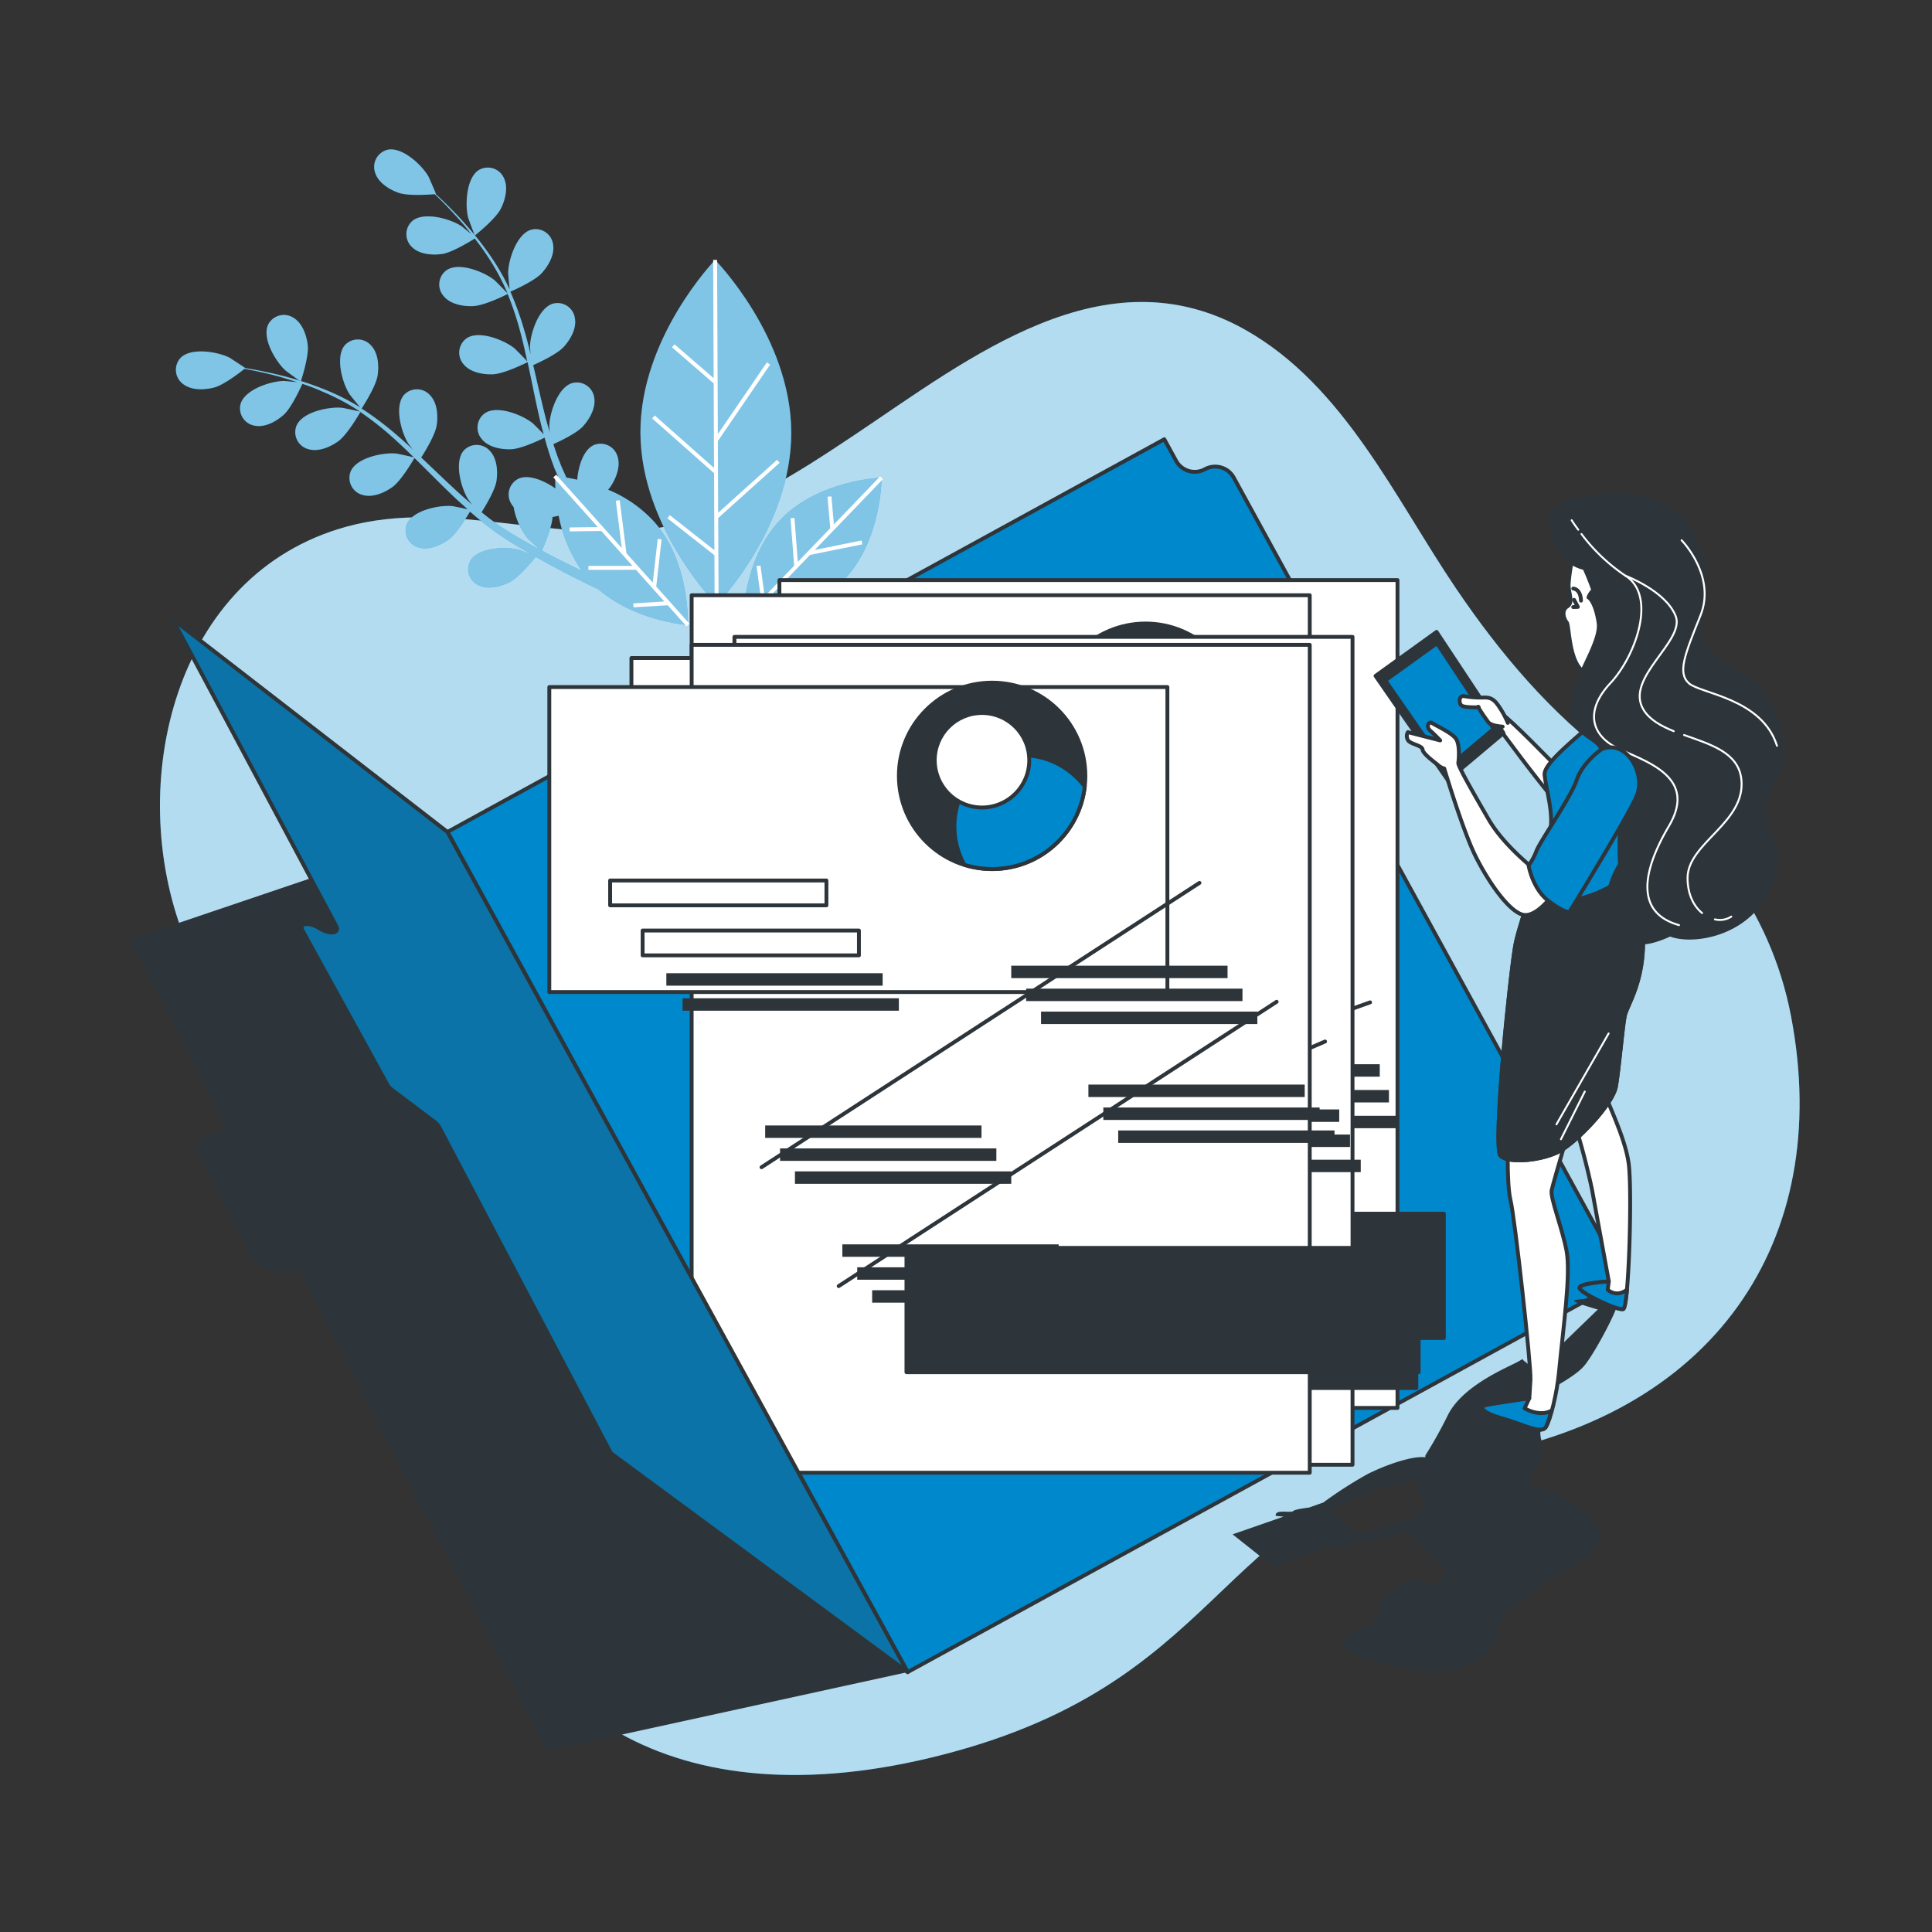  <svg xmlns:xlink="http://www.w3.org/1999/xlink" version="1.1" viewBox="0 0 500 500" xmlns="http://www.w3.org/2000/svg" id="freepik_stories-resume-folder" class="animated">
      <rect x="0" y="0" width="500" height="500" fill="#333333" stroke="none"/>
      <g class="animable" style="transform-origin: 253.564px 268.76px 0px;" id="freepik--background-simple--inject-76">
        <path class="animable" id="eledmkox8ilyq" style="fill: rgb(0, 136, 204); transform-origin: 253.564px 268.76px 0px;" d="M376.91,152.43c-15.85-23.38-29-52.62-54.63-67.07-36.45-20.55-71.49,7.39-101,27.11-15.5,10.35-32,21.13-50.78,24.13-26.86,4.3-54.14-7.59-80.77-.31-45,12.3-57.31,67-42.18,105.87,21,54,68,112,77,156s51,75,123,55,68-66,132-76,95-56,84-114c-5.41-28.55-22.95-49.5-45.76-66.32C401.47,184.84,388.25,169.15,376.91,152.43Z">
        </path>
        <g id="el2zkong8afei">
          <g class="animable" style="opacity: 0.7; transform-origin: 253.564px 268.76px 0px;">
            <path class="animable" id="ellvivz85nb3h" style="fill: rgb(255, 255, 255); transform-origin: 253.564px 268.76px 0px;" d="M376.91,152.43c-15.85-23.38-29-52.62-54.63-67.07-36.45-20.55-71.49,7.39-101,27.11-15.5,10.35-32,21.13-50.78,24.13-26.86,4.3-54.14-7.59-80.77-.31-45,12.3-57.31,67-42.18,105.87,21,54,68,112,77,156s51,75,123,55,68-66,132-76,95-56,84-114c-5.41-28.55-22.95-49.5-45.76-66.32C401.47,184.84,388.25,169.15,376.91,152.43Z"></path>
          </g>
        </g>
      </g>
      <g class="animable" style="transform-origin: 137.019px 100.389px 0px;" id="freepik--Plants--inject-76">
        <path class="animable" id="elhtxpb9d5kyi" style="fill: rgb(0, 136, 204); transform-origin: 125.871px 52.147px 0px;" d="M122.92,60.92s5.31-4.19,6.67-6.88c1.16-2.29,2-5.53.8-8A4.55,4.55,0,0,0,123.94,44c-3.27,2-3.62,9-2.79,12.3C121.22,56.59,122.87,61,122.92,60.92Z"></path>
        <path class="animable" id="elqo7neoe1l6q" style="fill: rgb(0, 136, 204); transform-origin: 74.328px 90.115px 0px;" d="M73.85,95.85c.21.2,4,2.94,4,2.87S80,92.3,79.64,89.31c-.3-2.55-1.39-5.72-3.73-7.09a4.56,4.56,0,0,0-6.53,1.83C67.78,87.55,71.31,93.52,73.85,95.85Z"></path>
        <path class="animable" id="eld9y3v9b815e" style="fill: rgb(0, 136, 204); transform-origin: 185.26px 111.9px 0px;" d="M185.07,67.27S165.64,87.33,165.74,112s19.72,44.53,19.72,44.53,19.43-20.06,19.32-44.7S185.07,67.27,185.07,67.27Z">
        </path>
        <path class="animable" id="elow78gv52b5h" style="fill: rgb(0, 136, 204); transform-origin: 111.775px 100.209px 0px;" d="M157.36,126.73a7.46,7.46,0,0,0,.71-.89c1.41-2.14,2.62-5.26,1.71-7.82a4.56,4.56,0,0,0-6.17-2.8c-2.64,1.25-3.94,5.48-4.22,8.94-1-.24-2-.43-2.81-.56-.35-.79-.7-1.58-1.06-2.37s-.65-1.65-1-2.48c-.47-1.23-.89-2.52-1.31-3.81,1.54-.69,6-2.78,7.68-4.63s3.39-4.8,2.88-7.47a4.55,4.55,0,0,0-5.68-3.7c-3.69,1.09-5.86,7.69-5.93,11.12,0,.11,0,.84.13,1.71-.37-1.28-.75-2.54-1.08-3.84-.95-3.69-1.8-7.48-2.67-11.27-.18-.79-.37-1.58-.56-2.37,1.3-.57,6.17-2.8,7.92-4.73s3.38-4.8,2.87-7.47a4.54,4.54,0,0,0-5.68-3.7c-3.68,1.09-5.85,7.69-5.93,11.12,0,.13.07,1,.16,2-.5-2.06-1-4.1-1.61-6.11a80.16,80.16,0,0,0-3.63-10.12c.46-.2,6.22-2.69,8.16-4.84,1.72-1.91,3.39-4.81,2.88-7.48a4.56,4.56,0,0,0-5.68-3.7c-3.69,1.1-5.86,7.69-5.93,11.13,0,.24.28,3.38.42,4.5l0-.12a59.75,59.75,0,0,0-5.29-9.14,80.48,80.48,0,0,0-5.84-7.41c-1.91-2.21-3.8-4.11-5.49-5.78-.91-.9-1.77-1.7-2.58-2.44h.08c.07,0-1.8-4.29-1.94-4.55-1.73-3-6.81-7.71-10.57-6.89a4.56,4.56,0,0,0-3.19,6c.84,2.58,3.7,4.33,6.13,5.16s7.92.45,9.26.33c.83.78,1.7,1.63,2.64,2.59,1.64,1.71,3.48,3.64,5.34,5.88.5.6,1,1.26,1.51,1.89-1.07-.89-2.56-2.08-2.72-2.18-2.9-1.85-9.59-3.71-12.55-1.25a4.56,4.56,0,0,0-.07,6.78c1.93,1.9,5.27,2.13,7.81,1.76s7.39-3.35,8.41-4c1.1,1.42,2.2,2.9,3.25,4.51a58.45,58.45,0,0,1,5,9.13c.08.19.14.39.21.57-.45-.53-3.15-3.26-3.37-3.43-2.68-2.15-9.12-4.73-12.33-2.61a4.55,4.55,0,0,0-.82,6.73c1.71,2.1,5,2.7,7.57,2.6,3-.1,8.78-3,9-3.15a79.31,79.31,0,0,1,3.29,9.87c.66,2.48,1.23,5,1.78,7.58-.6-.68-3.12-3.21-3.32-3.38-2.68-2.15-9.12-4.73-12.34-2.61a4.56,4.56,0,0,0-.82,6.73c1.72,2.1,5,2.7,7.58,2.6,2.88-.1,8.48-2.89,9-3.13.25,1.16.5,2.32.74,3.49.79,3.8,1.56,7.62,2.43,11.36.31,1.3.65,2.57,1,3.84-.94-1-2.69-2.75-2.85-2.88-2.68-2.16-9.13-4.74-12.34-2.62a4.55,4.55,0,0,0-.82,6.73c1.71,2.11,5,2.7,7.57,2.61s7.33-2.34,8.66-3c.59,2.11,1.21,4.19,1.93,6.21.33.86.6,1.76,1,2.57l.55,1.29-.75-.07s0,1.21.07,3.16c-2.83-2-6.91-3.75-9.56-2.53a4.56,4.56,0,0,0-1.83,6.53,5.24,5.24,0,0,0,.59.81,17.7,17.7,0,0,0,3.66,8.15c.14.16,2.06,1.94,3.07,2.82-1-.52-1.94-1-2.94-1.61-1.44-.8-2.94-1.69-4.4-2.55L130,136.55c-.77-.47-1.45-1-2.19-1.52-1.07-.77-2.13-1.61-3.19-2.46.9-1.42,3.48-5.63,3.86-8.09s.17-5.88-1.73-7.82a4.56,4.56,0,0,0-6.78,0c-2.47,3-.64,9.65,1.19,12.56.06.09.51.67,1,1.34-1-.85-2-1.7-3-2.6-2.82-2.56-5.62-5.25-8.44-7.93L109,118.4c.77-1.19,3.6-5.73,4-8.3s.17-5.88-1.72-7.83a4.56,4.56,0,0,0-6.78,0c-2.47,3-.64,9.64,1.19,12.55.06.11.6.79,1.21,1.55-1.55-1.43-3.11-2.85-4.71-4.2a80.33,80.33,0,0,0-8.61-6.44c.27-.42,3.7-5.68,4.14-8.54.38-2.54.17-5.88-1.73-7.82a4.55,4.55,0,0,0-6.77,0c-2.48,3-.65,9.65,1.18,12.56.13.2,2.11,2.67,2.84,3.52l-.11-.07a59,59,0,0,0-9.45-4.71,82,82,0,0,0-9-3c-2.82-.79-5.44-1.33-7.76-1.8-1.27-.24-2.42-.43-3.51-.61l.07,0c.05,0-3.87-2.59-4.14-2.72-3.07-1.53-9.92-2.67-12.61.08a4.56,4.56,0,0,0,.64,6.75c2.13,1.69,5.47,1.57,8,.93s6.85-4,7.9-4.84c1.12.2,2.32.43,3.64.71,2.31.51,4.91,1.11,7.69,2,.75.23,1.54.5,2.31.74-1.39-.14-3.29-.32-3.48-.32-3.43.07-10,2.2-11.15,5.89a4.54,4.54,0,0,0,3.67,5.69c2.67.52,5.58-1.13,7.49-2.84s4.31-6.87,4.81-8c1.7.57,3.43,1.2,5.19,2a58.93,58.93,0,0,1,9.23,4.85c.17.11.33.25.5.36-.67-.19-4.43-1-4.7-1-3.42-.32-10.22,1.08-11.73,4.62a4.54,4.54,0,0,0,3,6.06c2.6.81,5.67-.51,7.76-2,2.41-1.72,5.64-7.39,5.76-7.6a79.78,79.78,0,0,1,8.19,6.42c1.92,1.71,3.8,3.51,5.67,5.34-.88-.23-4.37-1-4.63-1-3.42-.32-10.22,1.08-11.73,4.62a4.56,4.56,0,0,0,3,6.07c2.6.81,5.67-.51,7.76-2,2.35-1.68,5.47-7.09,5.74-7.55l2.54,2.5c2.75,2.74,5.5,5.5,8.3,8.14,1,.91,2,1.78,2.94,2.65-1.33-.3-3.76-.81-4-.83-3.43-.31-10.22,1.09-11.74,4.63a4.55,4.55,0,0,0,3,6.06c2.59.81,5.67-.51,7.76-2s4.82-6,5.57-7.27c1.65,1.43,3.32,2.82,5,4.11.75.54,1.48,1.14,2.23,1.62l2.21,1.48c1.54,1,3,1.85,4.44,2.7.73.44,1.43.83,2.15,1.25-1.3-.51-3.37-1.28-3.57-1.33-3.33-.83-10.27-.48-12.3,2.79a4.55,4.55,0,0,0,2.08,6.45c2.44,1.2,5.68.36,8-.8,2.52-1.28,6.32-6,6.78-6.56,1.77,1,3.5,2,5.13,2.84,4.36,2.34,8.17,4.2,11.12,5.58,9.6,8.3,23.11,9.22,23.11,9.22s.71-16.18-8.81-26.83A33.35,33.35,0,0,0,157.36,126.73ZM140.23,142.5c.3-.66,2.6-5.8,2.76-8.7.53-.1,1.07-.21,1.59-.33a37.38,37.38,0,0,0,6,14.25c-1.75-.83-3.64-1.75-5.64-2.77C143.4,144.19,141.83,143.37,140.23,142.5Z"></path>
        <path class="animable" id="elr468g7a5axq" style="fill: rgb(0, 136, 204); transform-origin: 210.209px 142.27px 0px;" d="M228.15,123.63s-16.19.5-26.1,10.79-9.78,26.49-9.78,26.49,16.19-.5,26.09-10.79S228.15,123.63,228.15,123.63Z">
        </path>
        <g id="el84rv2hg906u">
          <g class="animable" style="opacity: 0.5; transform-origin: 136.838px 100.209px 0px;">
            <path class="animable" id="el851ieqpnkhi" style="fill: rgb(255, 255, 255); transform-origin: 125.871px 52.147px 0px;" d="M122.92,60.92s5.31-4.19,6.67-6.88c1.16-2.29,2-5.53.8-8A4.55,4.55,0,0,0,123.94,44c-3.27,2-3.62,9-2.79,12.3C121.22,56.59,122.87,61,122.92,60.92Z"></path>
            <path class="animable" id="elxpv30lwqqoe" style="fill: rgb(255, 255, 255); transform-origin: 74.328px 90.115px 0px;" d="M73.85,95.85c.21.2,4,2.94,4,2.87S80,92.3,79.64,89.31c-.3-2.55-1.39-5.72-3.73-7.09a4.56,4.56,0,0,0-6.53,1.83C67.78,87.55,71.31,93.52,73.85,95.85Z"></path>
            <path class="animable" id="el0td8csx25d6j" style="fill: rgb(255, 255, 255); transform-origin: 185.26px 111.9px 0px;" d="M185.07,67.27S165.64,87.33,165.74,112s19.72,44.53,19.72,44.53,19.43-20.06,19.32-44.7S185.07,67.27,185.07,67.27Z"></path>
            <path class="animable" id="eln77csk8ef5" style="fill: rgb(255, 255, 255); transform-origin: 111.775px 100.209px 0px;" d="M157.36,126.73a7.46,7.46,0,0,0,.71-.89c1.41-2.14,2.62-5.26,1.71-7.82a4.56,4.56,0,0,0-6.17-2.8c-2.64,1.25-3.94,5.48-4.22,8.94-1-.24-2-.43-2.81-.56-.35-.79-.7-1.58-1.06-2.37s-.65-1.65-1-2.48c-.47-1.23-.89-2.52-1.31-3.81,1.54-.69,6-2.78,7.68-4.63s3.39-4.8,2.88-7.47a4.55,4.55,0,0,0-5.68-3.7c-3.69,1.09-5.86,7.69-5.93,11.12,0,.11,0,.84.13,1.71-.37-1.28-.75-2.54-1.08-3.84-.95-3.69-1.8-7.48-2.67-11.27-.18-.79-.37-1.58-.56-2.37,1.3-.57,6.17-2.8,7.92-4.73s3.38-4.8,2.87-7.47a4.54,4.54,0,0,0-5.68-3.7c-3.68,1.09-5.85,7.69-5.93,11.12,0,.13.07,1,.16,2-.5-2.06-1-4.1-1.61-6.11a80.16,80.16,0,0,0-3.63-10.12c.46-.2,6.22-2.69,8.16-4.84,1.72-1.91,3.39-4.81,2.88-7.48a4.56,4.56,0,0,0-5.68-3.7c-3.69,1.1-5.86,7.69-5.93,11.13,0,.24.28,3.38.42,4.5l0-.12a59.75,59.75,0,0,0-5.29-9.14,80.48,80.48,0,0,0-5.84-7.41c-1.91-2.21-3.8-4.11-5.49-5.78-.91-.9-1.77-1.7-2.58-2.44h.08c.07,0-1.8-4.29-1.94-4.55-1.73-3-6.81-7.71-10.57-6.89a4.56,4.56,0,0,0-3.19,6c.84,2.58,3.7,4.33,6.13,5.16s7.92.45,9.26.33c.83.78,1.7,1.63,2.64,2.59,1.64,1.71,3.48,3.64,5.34,5.88.5.6,1,1.26,1.51,1.89-1.07-.89-2.56-2.08-2.72-2.18-2.9-1.85-9.59-3.71-12.55-1.25a4.56,4.56,0,0,0-.07,6.78c1.93,1.9,5.27,2.13,7.81,1.76s7.39-3.35,8.41-4c1.1,1.42,2.2,2.9,3.25,4.51a58.45,58.45,0,0,1,5,9.13c.08.19.14.39.21.57-.45-.53-3.15-3.26-3.37-3.43-2.68-2.15-9.12-4.73-12.33-2.61a4.55,4.55,0,0,0-.82,6.73c1.71,2.1,5,2.7,7.57,2.6,3-.1,8.78-3,9-3.15a79.31,79.31,0,0,1,3.29,9.87c.66,2.48,1.23,5,1.78,7.58-.6-.68-3.12-3.21-3.32-3.38-2.68-2.15-9.12-4.73-12.34-2.61a4.56,4.56,0,0,0-.82,6.73c1.72,2.1,5,2.7,7.58,2.6,2.88-.1,8.48-2.89,9-3.13.25,1.16.5,2.32.74,3.49.79,3.8,1.56,7.62,2.43,11.36.31,1.3.65,2.57,1,3.84-.94-1-2.69-2.75-2.85-2.88-2.68-2.16-9.13-4.74-12.34-2.62a4.55,4.55,0,0,0-.82,6.73c1.71,2.11,5,2.7,7.57,2.61s7.33-2.34,8.66-3c.59,2.11,1.21,4.19,1.93,6.21.33.86.6,1.76,1,2.57l.55,1.29-.75-.07s0,1.21.07,3.16c-2.83-2-6.91-3.75-9.56-2.53a4.56,4.56,0,0,0-1.83,6.53,5.24,5.24,0,0,0,.59.81,17.7,17.7,0,0,0,3.66,8.15c.14.16,2.06,1.94,3.07,2.82-1-.52-1.94-1-2.94-1.61-1.44-.8-2.94-1.69-4.4-2.55L130,136.55c-.77-.47-1.45-1-2.19-1.52-1.07-.77-2.13-1.61-3.19-2.46.9-1.42,3.48-5.63,3.86-8.09s.17-5.88-1.73-7.82a4.56,4.56,0,0,0-6.78,0c-2.47,3-.64,9.65,1.19,12.56.06.09.51.67,1,1.34-1-.85-2-1.7-3-2.6-2.82-2.56-5.62-5.25-8.44-7.93L109,118.4c.77-1.19,3.6-5.73,4-8.3s.17-5.88-1.72-7.83a4.56,4.56,0,0,0-6.78,0c-2.47,3-.64,9.64,1.19,12.55.06.11.6.79,1.21,1.55-1.55-1.43-3.11-2.85-4.71-4.2a80.33,80.33,0,0,0-8.61-6.44c.27-.42,3.7-5.68,4.14-8.54.38-2.54.17-5.88-1.73-7.82a4.55,4.55,0,0,0-6.77,0c-2.48,3-.65,9.65,1.18,12.56.13.2,2.11,2.67,2.84,3.52l-.11-.07a59,59,0,0,0-9.45-4.71,82,82,0,0,0-9-3c-2.82-.79-5.44-1.33-7.76-1.8-1.27-.24-2.42-.43-3.51-.61l.07,0c.05,0-3.87-2.59-4.14-2.72-3.07-1.53-9.92-2.67-12.61.08a4.56,4.56,0,0,0,.64,6.75c2.13,1.69,5.47,1.57,8,.93s6.85-4,7.9-4.84c1.12.2,2.32.43,3.64.71,2.31.51,4.91,1.11,7.69,2,.75.23,1.54.5,2.31.74-1.39-.14-3.29-.32-3.48-.32-3.43.07-10,2.2-11.15,5.89a4.54,4.54,0,0,0,3.67,5.69c2.67.52,5.58-1.13,7.49-2.84s4.31-6.87,4.81-8c1.7.57,3.43,1.2,5.19,2a58.93,58.93,0,0,1,9.23,4.85c.17.11.33.25.5.36-.67-.19-4.43-1-4.7-1-3.42-.32-10.22,1.08-11.73,4.62a4.54,4.54,0,0,0,3,6.06c2.6.81,5.67-.51,7.76-2,2.41-1.72,5.64-7.39,5.76-7.6a79.78,79.78,0,0,1,8.19,6.42c1.92,1.71,3.8,3.51,5.67,5.34-.88-.23-4.37-1-4.63-1-3.42-.32-10.22,1.08-11.73,4.62a4.56,4.56,0,0,0,3,6.07c2.6.81,5.67-.51,7.76-2,2.35-1.68,5.47-7.09,5.74-7.55l2.54,2.5c2.75,2.74,5.5,5.5,8.3,8.14,1,.91,2,1.78,2.94,2.65-1.33-.3-3.76-.81-4-.83-3.43-.31-10.22,1.09-11.74,4.63a4.55,4.55,0,0,0,3,6.06c2.59.81,5.67-.51,7.76-2s4.82-6,5.57-7.27c1.65,1.43,3.32,2.82,5,4.11.75.54,1.48,1.14,2.23,1.62l2.21,1.48c1.54,1,3,1.85,4.44,2.7.73.44,1.43.83,2.15,1.25-1.3-.51-3.37-1.28-3.57-1.33-3.33-.83-10.27-.48-12.3,2.79a4.55,4.55,0,0,0,2.08,6.45c2.44,1.2,5.68.36,8-.8,2.52-1.28,6.32-6,6.78-6.56,1.77,1,3.5,2,5.13,2.84,4.36,2.34,8.17,4.2,11.12,5.58,9.6,8.3,23.11,9.22,23.11,9.22s.71-16.18-8.81-26.83A33.35,33.35,0,0,0,157.36,126.73ZM140.23,142.5c.3-.66,2.6-5.8,2.76-8.7.53-.1,1.07-.21,1.59-.33a37.38,37.38,0,0,0,6,14.25c-1.75-.83-3.64-1.75-5.64-2.77C143.4,144.19,141.83,143.37,140.23,142.5Z"></path>
            <path class="animable" id="elxthf0gu30h8" style="fill: rgb(255, 255, 255); transform-origin: 210.209px 142.27px 0px;" d="M228.15,123.63s-16.19.5-26.1,10.79-9.78,26.49-9.78,26.49,16.19-.5,26.09-10.79S228.15,123.63,228.15,123.63Z"></path>
          </g>
        </g>
        <polygon class="animable" id="eljgeponxdpa" style="fill: rgb(255, 255, 255); transform-origin: 185.275px 111.885px 0px;" points="185.87 134.06 201.77 119.77 201.09 119.01 185.86 132.7 185.78 113.96 185.87 114.02 199.31 94.36 198.47 93.78 185.78 112.34 185.58 67.27 184.56 67.27 184.69 97.87 174.57 89.11 173.91 89.88 184.7 99.22 184.79 121.1 169.45 107.52 168.78 108.29 184.8 122.46 184.88 142.38 173.35 133.33 172.73 134.14 184.89 143.68 184.95 156.5 185.97 156.5 185.87 134.06 185.87 134.06"></polygon>
        <polygon class="animable" id="elphqalnj1f7" style="fill: rgb(255, 255, 255); transform-origin: 160.82px 142.485px 0px;" points="171.22 139.58 170.21 139.46 168.93 150.78 162.1 143.15 162.12 143.15 160.38 129.45 159.37 129.58 160.92 141.83 143.95 122.86 143.19 123.54 154.71 136.41 147.42 136.5 147.43 137.52 155.61 137.42 163.68 146.45 152.28 146.46 152.28 147.48 164.59 147.47 171.93 155.67 163.89 156.16 163.96 157.17 172.8 156.64 177.69 162.11 178.45 161.43 169.84 151.8 171.22 139.58"></polygon>
        <polygon class="animable" id="elaq2107xjtx6" style="fill: rgb(255, 255, 255); transform-origin: 210.205px 142.27px 0px;" points="209.64 143.61 223.18 140.87 222.97 139.87 210.87 142.32 228.51 123.99 227.78 123.28 215.81 135.72 215.17 128.46 214.16 128.55 214.87 136.7 206.47 145.42 205.61 134.05 204.59 134.13 205.52 146.41 197.89 154.34 196.81 146.36 195.79 146.49 196.99 155.28 191.9 160.56 192.63 161.26 201.59 151.96 213.88 152.43 213.92 151.41 202.54 150.98 209.64 143.6 209.64 143.61"></polygon>
      </g>
      <g class="animable" style="transform-origin: 226.971px 283.42px 0px;" id="freepik--Document--inject-76">
        <path class="animable" id="el68iv14998hl" style="fill: rgb(46, 53, 58); transform-origin: 134.205px 334.234px 0px;" d="M234.9,432.74,115.8,215.31,33.51,243.16l26.69,51.9-1.69-2.9-5,1.66a3.64,3.64,0,0,0-2.08,5.12l13.16,25.59a8.66,8.66,0,0,0,9.14,4.59l3.65-.61,64.1,124.65Z">
        </path>
        <path class="animable" id="eld7wwfk4thii" style="fill: rgb(0, 136, 204); stroke: rgb(46, 53, 58); stroke-linecap: round; stroke-linejoin: round; transform-origin: 268.115px 273.209px 0px;" d="M311.84,121.43h0a5.51,5.51,0,0,1-7.47-2.18l-3.05-5.57L115.8,215.31,234.9,432.74,420.43,331.12,355.59,212.75a5.5,5.5,0,0,1,2.18-7.46h0a5.5,5.5,0,0,0,2.18-7.47L319.3,123.61A5.5,5.5,0,0,0,311.84,121.43Z"></path>
        <g id="el8v5y968ychb">
          <rect class="animable" style="fill: rgb(255, 255, 255); stroke: rgb(46, 53, 58); stroke-linecap: round; stroke-linejoin: round; transform-origin: 281.69px 257.245px 0px; transform: rotate(-19.62deg);" height="214.25" width="159.96" y="150.12" x="201.71"></rect>
        </g>
        <g id="el0hwbcwo1vxwt">
          <rect class="animable" style="fill: rgb(255, 255, 255); stroke: rgb(46, 53, 58); stroke-linecap: round; stroke-linejoin: round; transform-origin: 258.98px 193.515px 0px; transform: rotate(-19.62deg);" height="78.93" width="159.96" y="154.05" x="179"></rect>
        </g>
        <g id="el4jf8x3kolre">
          <circle class="animable" style="fill: rgb(46, 53, 58); stroke: rgb(46, 53, 58); stroke-linecap: round; stroke-linejoin: round; transform-origin: 296.48px 185.5px 0px; transform: rotate(-32.41deg);" r="24.13" cy="185.5" cx="296.48"></circle>
        </g>
        <path class="animable" id="el4c7nwpva862" style="fill: rgb(255, 255, 255); stroke: rgb(46, 53, 58); stroke-linecap: round; stroke-linejoin: round; transform-origin: 301.273px 195.689px 0px;" d="M304.58,208.23a24.08,24.08,0,0,0,14.57-14.47c-4.19-9.38-14.43-14.27-23.65-11s-14.05,13.56-11.36,23.47A24.09,24.09,0,0,0,304.58,208.23Z"></path>
        <g id="elsr0042bsjug">
          <circle class="animable" style="fill: rgb(255, 255, 255); stroke: rgb(46, 53, 58); stroke-linecap: round; stroke-linejoin: round; transform-origin: 294.86px 180.96px 0px; transform: rotate(-41.46deg);" r="12.23" cy="180.96" cx="294.86"></circle>
        </g>
        <g id="elri5ry8wgev">
          <rect class="animable" style="fill: rgb(255, 255, 255); stroke: rgb(46, 53, 58); stroke-linecap: round; stroke-linejoin: round; transform-origin: 220.52px 198.565px 0px; transform: rotate(-19.62deg);" height="6.43" width="55.98" y="195.35" x="192.53"></rect>
        </g>
        <g id="elcfsqgpaisxe">
          <rect class="animable" style="fill: rgb(255, 255, 255); stroke: rgb(46, 53, 58); stroke-linecap: round; stroke-linejoin: round; transform-origin: 225.71px 213.115px 0px; transform: rotate(-19.62deg);" height="6.43" width="55.98" y="209.9" x="197.72"></rect>
        </g>
        <g id="elm345onvkqtp">
          <rect class="animable" style="fill: rgb(46, 53, 58); transform-origin: 229.49px 223.72px 0px; transform: rotate(-19.62deg);" height="3.22" width="55.98" y="222.11" x="201.5"></rect>
        </g>
        <g id="elrqkpjyud46n">
          <rect class="animable" style="fill: rgb(46, 53, 58); transform-origin: 232.08px 231px 0px; transform: rotate(-19.62deg);" height="3.22" width="55.98" y="229.39" x="204.09"></rect>
        </g>
        <g id="elgfksj7lljfi">
          <rect class="animable" style="fill: rgb(46, 53, 58); transform-origin: 245.25px 267.97px 0px; transform: rotate(-19.62deg);" height="3.22" width="55.98" y="266.36" x="217.26"></rect>
        </g>
        <g id="el74tr4yxp5p4">
          <rect class="animable" style="fill: rgb(46, 53, 58); transform-origin: 247.63px 274.64px 0px; transform: rotate(-19.62deg);" height="3.22" width="55.98" y="273.03" x="219.64"></rect>
        </g>
        <g id="elruxut78mcu">
          <rect class="animable" style="fill: rgb(46, 53, 58); transform-origin: 250.01px 281.31px 0px; transform: rotate(-19.62deg);" height="3.22" width="55.98" y="279.7" x="222.02"></rect>
        </g>
        <g id="elfjkvq5pb24l">
          <rect class="animable" style="fill: rgb(46, 53, 58); transform-origin: 316.78px 242.48px 0px; transform: rotate(-19.62deg);" height="3.22" width="55.98" y="240.87" x="288.79"></rect>
        </g>
        <g id="ells554owqw9">
          <rect class="animable" style="fill: rgb(46, 53, 58); transform-origin: 319.16px 249.15px 0px; transform: rotate(-19.62deg);" height="3.22" width="55.98" y="247.54" x="291.17"></rect>
        </g>
        <g id="ell3kign0zorc">
          <rect class="animable" style="fill: rgb(46, 53, 58); transform-origin: 321.53px 255.82px 0px; transform: rotate(-19.62deg);" height="3.22" width="55.98" y="254.21" x="293.54"></rect>
        </g>
        <line class="animable" id="ellct5kjcev4n" style="fill: none; stroke: rgb(46, 53, 58); stroke-linecap: round; stroke-linejoin: round; transform-origin: 278.625px 247.54px 0px;" y2="224.86" x2="342.27" y1="270.22" x1="214.98"></line>
        <g id="elcpcbqbounbq">
          <rect class="animable" style="fill: rgb(46, 53, 58); transform-origin: 257.57px 302.52px 0px; transform: rotate(-19.62deg);" height="3.22" width="55.98" y="300.91" x="229.58"></rect>
        </g>
        <g id="elnji3jhxf0o">
          <rect class="animable" style="fill: rgb(46, 53, 58); transform-origin: 259.94px 309.19px 0px; transform: rotate(-19.62deg);" height="3.22" width="55.98" y="307.58" x="231.95"></rect>
        </g>
        <g id="eldjz0nfy8hv">
          <rect class="animable" style="fill: rgb(46, 53, 58); transform-origin: 262.32px 315.86px 0px; transform: rotate(-19.62deg);" height="3.22" width="55.98" y="314.25" x="234.33"></rect>
        </g>
        <g id="elc7wwv42lorw">
          <rect class="animable" style="fill: rgb(46, 53, 58); transform-origin: 329.09px 277.03px 0px; transform: rotate(-19.62deg);" height="3.22" width="55.98" y="275.42" x="301.1"></rect>
        </g>
        <g id="elt2whznh09he">
          <rect class="animable" style="fill: rgb(46, 53, 58); transform-origin: 331.47px 283.7px 0px; transform: rotate(-19.62deg);" height="3.22" width="55.98" y="282.09" x="303.48"></rect>
        </g>
        <g id="elkhlmwgvlix">
          <rect class="animable" style="fill: rgb(46, 53, 58); transform-origin: 333.84px 290.37px 0px; transform: rotate(-19.62deg);" height="3.22" width="55.98" y="288.76" x="305.85"></rect>
        </g>
        <line class="animable" id="el9estibkogkn" style="fill: none; stroke: rgb(46, 53, 58); stroke-linecap: round; stroke-linejoin: round; transform-origin: 290.935px 282.09px 0px;" y2="259.41" x2="354.58" y1="304.77" x1="227.29"></line>
        <g id="elbnaare663q7">
          <rect class="animable" style="fill: rgb(46, 53, 58); stroke: rgb(46, 53, 58); stroke-linecap: round; stroke-linejoin: round; transform-origin: 307.39px 330.185px 0px; transform: rotate(-19.62deg);" height="32.17" width="132.56" y="314.1" x="241.11"></rect>
        </g>
        <g id="elxued4sbvou">
          <rect class="animable" style="fill: rgb(255, 255, 255); stroke: rgb(46, 53, 58); stroke-linecap: round; stroke-linejoin: round; transform-origin: 270.05px 271.945px 0px; transform: rotate(-23.21deg);" height="214.25" width="159.96" y="164.82" x="190.07"></rect>
        </g>
        <g id="el7wceicdr9ye">
          <rect class="animable" style="fill: rgb(255, 255, 255); stroke: rgb(46, 53, 58); stroke-linecap: round; stroke-linejoin: round; transform-origin: 243.39px 209.765px 0px; transform: rotate(-23.21deg);" height="78.93" width="159.96" y="170.3" x="163.41"></rect>
        </g>
        <g id="eltut4ltymly">
          <circle class="animable" style="fill: rgb(46, 53, 58); stroke: rgb(46, 53, 58); stroke-linecap: round; stroke-linejoin: round; transform-origin: 280.31px 199.42px 0px; transform: rotate(-57.74deg);" r="24.13" cy="199.42" cx="280.31"></circle>
        </g>
        <path class="animable" id="elhk7y11tt96o" style="fill: rgb(255, 255, 255); stroke: rgb(46, 53, 58); stroke-linecap: round; stroke-linejoin: round; transform-origin: 285.814px 209.445px 0px;" d="M289.82,221.6a24.08,24.08,0,0,0,13.63-15.36c-4.76-9.09-15.29-13.34-24.28-9.48S266,211.17,269.3,220.89A24.1,24.1,0,0,0,289.82,221.6Z"></path>
        <g id="el09mxu006c8xg">
          <circle class="animable" style="fill: rgb(255, 255, 255); stroke: rgb(46, 53, 58); stroke-linecap: round; stroke-linejoin: round; transform-origin: 278.41px 194.98px 0px; transform: rotate(-43.01deg);" r="12.23" cy="194.98" cx="278.41"></circle>
        </g>
        <g id="elzi188vyboqf">
          <rect class="animable" style="fill: rgb(255, 255, 255); stroke: rgb(46, 53, 58); stroke-linecap: round; stroke-linejoin: round; transform-origin: 205.32px 217.215px 0px; transform: rotate(-23.21deg);" height="6.43" width="55.98" y="214" x="177.33"></rect>
        </g>
        <g id="el7lo4pcw0y1u">
          <rect class="animable" style="fill: rgb(255, 255, 255); stroke: rgb(46, 53, 58); stroke-linecap: round; stroke-linejoin: round; transform-origin: 211.41px 231.405px 0px; transform: rotate(-23.21deg);" height="6.43" width="55.98" y="228.19" x="183.42"></rect>
        </g>
        <g id="elrivc68er6qb">
          <rect class="animable" style="fill: rgb(46, 53, 58); transform-origin: 215.85px 241.76px 0px; transform: rotate(-23.21deg);" height="3.22" width="55.98" y="240.15" x="187.86"></rect>
        </g>
        <g id="el6et7c8vale6">
          <rect class="animable" style="fill: rgb(46, 53, 58); transform-origin: 218.89px 248.86px 0px; transform: rotate(-23.21deg);" height="3.22" width="55.98" y="247.25" x="190.9"></rect>
        </g>
        <g id="elc8ro7lqu1qs">
          <rect class="animable" style="fill: rgb(46, 53, 58); transform-origin: 234.36px 284.93px 0px; transform: rotate(-23.21deg);" height="3.22" width="55.98" y="283.32" x="206.37"></rect>
        </g>
        <g id="ely0gk973tg3i">
          <rect class="animable" style="fill: rgb(46, 53, 58); transform-origin: 237.15px 291.44px 0px; transform: rotate(-23.21deg);" height="3.22" width="55.98" y="289.83" x="209.16"></rect>
        </g>
        <g id="elyfudsmkj8e">
          <rect class="animable" style="fill: rgb(46, 53, 58); transform-origin: 239.93px 297.95px 0px; transform: rotate(-23.21deg);" height="3.22" width="55.98" y="296.34" x="211.94"></rect>
        </g>
        <g id="elu3nb6rj7ujs">
          <rect class="animable" style="fill: rgb(46, 53, 58); transform-origin: 304.14px 255.02px 0px; transform: rotate(-23.21deg);" height="3.22" width="55.98" y="253.41" x="276.15"></rect>
        </g>
        <g id="elb816o6sgxxf">
          <rect class="animable" style="fill: rgb(46, 53, 58); transform-origin: 306.93px 261.52px 0px; transform: rotate(-23.21deg);" height="3.22" width="55.98" y="259.91" x="278.94"></rect>
        </g>
        <g id="eleujofbndj9n">
          <rect class="animable" style="fill: rgb(46, 53, 58); transform-origin: 309.72px 268.03px 0px; transform: rotate(-23.21deg);" height="3.22" width="55.98" y="266.42" x="281.73"></rect>
        </g>
        <line class="animable" id="elm1l47nz1egc" style="fill: none; stroke: rgb(46, 53, 58); stroke-linecap: round; stroke-linejoin: round; transform-origin: 266.38px 262.455px 0px;" y2="235.83" x2="328.48" y1="289.08" x1="204.28"></line>
        <g id="eln0d35f393n">
          <rect class="animable" style="fill: rgb(46, 53, 58); transform-origin: 248.81px 318.65px 0px; transform: rotate(-23.21deg);" height="3.22" width="55.98" y="317.04" x="220.82"></rect>
        </g>
        <g id="el1ln3msv3ya3">
          <rect class="animable" style="fill: rgb(46, 53, 58); transform-origin: 251.6px 325.15px 0px; transform: rotate(-23.21deg);" height="3.22" width="55.98" y="323.54" x="223.61"></rect>
        </g>
        <g id="elv8ywy6epg1h">
          <rect class="animable" style="fill: rgb(46, 53, 58); transform-origin: 254.39px 331.66px 0px; transform: rotate(-23.21deg);" height="3.22" width="55.98" y="330.05" x="226.4"></rect>
        </g>
        <g id="elp5tmbtl3rre">
          <rect class="animable" style="fill: rgb(46, 53, 58); transform-origin: 318.6px 288.73px 0px; transform: rotate(-23.21deg);" height="3.22" width="55.98" y="287.12" x="290.61"></rect>
        </g>
        <g id="elkhro1o3gab">
          <rect class="animable" style="fill: rgb(46, 53, 58); transform-origin: 321.39px 295.23px 0px; transform: rotate(-23.21deg);" height="3.22" width="55.98" y="293.62" x="293.4"></rect>
        </g>
        <g id="el6q6pqvzazao">
          <rect class="animable" style="fill: rgb(46, 53, 58); transform-origin: 324.17px 301.74px 0px; transform: rotate(-23.21deg);" height="3.22" width="55.98" y="300.13" x="296.18"></rect>
        </g>
        <line class="animable" id="elup73ka768i8" style="fill: none; stroke: rgb(46, 53, 58); stroke-linecap: round; stroke-linejoin: round; transform-origin: 280.83px 296.165px 0px;" y2="269.54" x2="342.93" y1="322.79" x1="218.73"></line>
        <g id="elctdnwjzslzi">
          <rect class="animable" style="fill: rgb(46, 53, 58); stroke: rgb(46, 53, 58); stroke-linecap: round; stroke-linejoin: round; transform-origin: 300.27px 343.135px 0px; transform: rotate(-23.21deg);" height="32.17" width="132.56" y="327.05" x="233.99"></rect>
        </g>
        <g id="eltvlu8qsuzl">
          <rect class="animable" style="fill: rgb(255, 255, 255); stroke: rgb(46, 53, 58); stroke-linecap: round; stroke-linejoin: round; transform-origin: 258.98px 274.015px 0px; transform: rotate(-32.99deg);" height="214.25" width="159.96" y="166.89" x="179"></rect>
        </g>
        <g id="elxarpzrmnvv">
          <rect class="animable" style="fill: rgb(255, 255, 255); stroke: rgb(46, 53, 58); stroke-linecap: round; stroke-linejoin: round; transform-origin: 222.14px 217.275px 0px; transform: rotate(-32.99deg);" height="78.93" width="159.96" y="177.81" x="142.16"></rect>
        </g>
        <g id="el32c38fvq5po">
          <circle class="animable" style="fill: rgb(46, 53, 58); stroke: rgb(46, 53, 58); stroke-linecap: round; stroke-linejoin: round; transform-origin: 256.76px 200.8px 0px; transform: rotate(-9.23deg);" r="24.13" cy="200.8" cx="256.76"></circle>
        </g>
        <path class="animable" id="elp7ltjd0r8e9" style="fill: rgb(0, 136, 204); stroke: rgb(46, 53, 58); stroke-linecap: round; stroke-linejoin: round; transform-origin: 263.869px 210.193px 0px;" d="M269.9,221a24.09,24.09,0,0,0,10.83-17.45c-6.24-8.16-17.34-10.54-25.54-5.22s-10.54,16.44-5.63,25.46A24.06,24.06,0,0,0,269.9,221Z"></path>
        <g id="elc2wr1l3e5ea">
          <circle class="animable" style="fill: rgb(255, 255, 255); stroke: rgb(46, 53, 58); stroke-linecap: round; stroke-linejoin: round; transform-origin: 254.14px 196.75px 0px; transform: rotate(-40.43deg);" r="12.23" cy="196.75" cx="254.14"></circle>
        </g>
        <g id="elug0k7ivmez">
          <rect class="animable" style="fill: rgb(255, 255, 255); stroke: rgb(46, 53, 58); stroke-linecap: round; stroke-linejoin: round; transform-origin: 185.89px 231.085px 0px; transform: rotate(-32.99deg);" height="6.43" width="55.98" y="227.87" x="157.9"></rect>
        </g>
        <g id="el4wsdouxrepq">
          <rect class="animable" style="fill: rgb(255, 255, 255); stroke: rgb(46, 53, 58); stroke-linecap: round; stroke-linejoin: round; transform-origin: 194.3px 244.035px 0px; transform: rotate(-32.99deg);" height="6.43" width="55.98" y="240.82" x="166.31"></rect>
        </g>
        <g id="elvru0ejjqhzg">
          <rect class="animable" style="fill: rgb(46, 53, 58); transform-origin: 200.44px 253.48px 0px; transform: rotate(-32.735deg);" height="3.22" width="55.98" y="251.87" x="172.45"></rect>
        </g>
        <g id="elx40woi0m6l">
          <rect class="animable" style="fill: rgb(46, 53, 58); transform-origin: 204.64px 259.96px 0px; transform: rotate(-32.99deg);" height="3.22" width="55.98" y="258.35" x="176.65"></rect>
        </g>
        <g id="elxeidohrnyha">
          <rect class="animable" style="fill: rgb(46, 53, 58); transform-origin: 226.02px 292.88px 0px; transform: rotate(-32.99deg);" height="3.22" width="55.98" y="291.27" x="198.03"></rect>
        </g>
        <g id="elklugewtaabg">
          <rect class="animable" style="fill: rgb(46, 53, 58); transform-origin: 229.87px 298.82px 0px; transform: rotate(-32.99deg);" height="3.22" width="55.98" y="297.21" x="201.88"></rect>
        </g>
        <g id="eltwm19qewuhs">
          <rect class="animable" style="fill: rgb(46, 53, 58); transform-origin: 233.72px 304.76px 0px; transform: rotate(-32.99deg);" height="3.22" width="55.98" y="303.15" x="205.73"></rect>
        </g>
        <g id="elge8yo8u4an6">
          <rect class="animable" style="fill: rgb(46, 53, 58); transform-origin: 289.7px 251.53px 0px; transform: rotate(-32.99deg);" height="3.22" width="55.98" y="249.92" x="261.71"></rect>
        </g>
        <g id="elwn5ubbp1rfm">
          <rect class="animable" style="fill: rgb(46, 53, 58); transform-origin: 293.56px 257.47px 0px; transform: rotate(-32.99deg);" height="3.22" width="55.98" y="255.86" x="265.57"></rect>
        </g>
        <g id="el91kv9l0g5h">
          <rect class="animable" style="fill: rgb(46, 53, 58); transform-origin: 297.41px 263.41px 0px; transform: rotate(-32.99deg);" height="3.22" width="55.98" y="261.8" x="269.42"></rect>
        </g>
        <line class="animable" id="el3ydjodksldk" style="fill: none; stroke: rgb(46, 53, 58); stroke-linecap: round; stroke-linejoin: round; transform-origin: 253.75px 265.285px 0px;" y2="228.49" x2="310.42" y1="302.08" x1="197.08"></line>
        <g id="eltg9zjaolfgq">
          <rect class="animable" style="fill: rgb(46, 53, 58); transform-origin: 245.99px 323.65px 0px; transform: rotate(-32.99deg);" height="3.22" width="55.98" y="322.04" x="218"></rect>
        </g>
        <g id="elric3yykjt1">
          <rect class="animable" style="fill: rgb(46, 53, 58); transform-origin: 249.84px 329.58px 0px; transform: rotate(-32.99deg);" height="3.22" width="55.98" y="327.97" x="221.85"></rect>
        </g>
        <g id="elfet2v76exn">
          <rect class="animable" style="fill: rgb(46, 53, 58); transform-origin: 253.7px 335.52px 0px; transform: rotate(-32.99deg);" height="3.22" width="55.98" y="333.91" x="225.71"></rect>
        </g>
        <g id="eltgyirkb63po">
          <rect class="animable" style="fill: rgb(46, 53, 58); transform-origin: 309.67px 282.3px 0px; transform: rotate(-32.99deg);" height="3.22" width="55.98" y="280.69" x="281.68"></rect>
        </g>
        <g id="eltkve6l3e06l">
          <rect class="animable" style="fill: rgb(46, 53, 58); transform-origin: 313.53px 288.23px 0px; transform: rotate(-32.99deg);" height="3.22" width="55.98" y="286.62" x="285.54"></rect>
        </g>
        <g id="el3544c9ut806">
          <rect class="animable" style="fill: rgb(46, 53, 58); transform-origin: 317.38px 294.17px 0px; transform: rotate(-32.99deg);" height="3.22" width="55.98" y="292.56" x="289.39"></rect>
        </g>
        <line class="animable" id="elf2fhbyen124" style="fill: none; stroke: rgb(46, 53, 58); stroke-linecap: round; stroke-linejoin: round; transform-origin: 273.72px 296.05px 0px;" y2="259.26" x2="330.39" y1="332.84" x1="217.05"></line>
        <g id="elbyf8a89enqr">
          <rect class="animable" style="fill: rgb(46, 53, 58); stroke: rgb(46, 53, 58); stroke-linecap: round; stroke-linejoin: round; transform-origin: 300.87px 339.035px 0px; transform: rotate(-32.99deg);" height="32.17" width="132.56" y="322.95" x="234.59"></rect>
        </g>
        <path class="animable" id="el42zvw33z9p3" style="fill: rgb(0, 136, 204); stroke: rgb(46, 53, 58); stroke-linecap: round; stroke-linejoin: round; transform-origin: 139.795px 296.494px 0px;" d="M115.8,215.31,44.68,160.25,87,239.64c1,1.92-1.65,2.28-4.35.58h0c-2.73-1.71-5.42-1.33-4.35.61l21.95,39.9a5,5,0,0,0,1.35,1.45l10.72,8.08a4.79,4.79,0,0,1,1.37,1.49l44.41,84.35,76.81,56.64Z"></path>
        <g id="elx70wcvhtm4">
          <path class="animable" style="fill: rgb(46, 53, 58); stroke: rgb(46, 53, 58); stroke-linecap: round; stroke-linejoin: round; opacity: 0.25; transform-origin: 139.795px 296.494px 0px;" d="M115.8,215.31,44.68,160.25,87,239.64c1,1.92-1.65,2.28-4.35.58h0c-2.73-1.71-5.42-1.33-4.35.61l21.95,39.9a5,5,0,0,0,1.35,1.45l10.72,8.08a4.79,4.79,0,0,1,1.37,1.49l44.41,84.35,76.81,56.64Z"></path>
        </g>
      </g>
      <g class="animable" style="transform-origin: 390.117px 280.334px 0px;" id="freepik--Character--inject-76">
        <path class="animable" id="elpx157ipycug" style="fill: rgb(46, 53, 58); transform-origin: 368.865px 384.342px 0px;" d="M418.73,336.52a.15.15,0,0,0-.08-.08c-1.17-.51-11-.42-11.26.16,0,.07.05.16.2.26a4.34,4.34,0,0,0,.66.34c.28.12.62.25,1,.38s.74.26,1.13.38l1.67.52.88.26.58.16-10.18,9.85a77.24,77.24,0,0,1-6.67,5.44l-.46-.46a22.39,22.39,0,0,0-2.11-1.8v-.26a22,22,0,0,1-2.69,1.46c-3.48,1.75-13.24,6.13-16.72,13.15a109.77,109.77,0,0,1-5.8,10.38v.46l-.28,0c-3.37-.29-9.79,1.95-14.51,4.28a106.26,106.26,0,0,0-11.62,7.45h0l-3.66,1.29c-1.33.19-3.77.5-4.11.91s-2.71,0-3.76.26-.75,1-.75,1l2,.19L319,397.09l10.61,8.42L344,400.17l.77.19a6.15,6.15,0,0,0,4.62-.41,15.47,15.47,0,0,0,1.49-.65c2.66-.35,10.75-2.13,13.56-2.75,2.11,2.86,8.13,7.67,9.16,9.75a2.36,2.36,0,0,1,.12.34s0,.05,0,.08a.55.55,0,0,1,0,.26,14.91,14.91,0,0,1-1.85,3.27,26.91,26.91,0,0,0-4.23-1.35c-5.47-1.26-8.46,4.42-9.41,4.7s-2.11,1.12-1,1.92-.57,1.54-1.25,2.62a9.15,9.15,0,0,0-.85,2.71c-3.61.31-6.7,1.8-7.5,4-1,2.81,8.11,4.87,8.11,4.87s12.61,4.93,22.23,1.84,9.25-8.24,10-11,8.6-9.55,17.41-14.28,12.64-9,4.26-15.41c-5.5-4.21-10.34-6.23-14.33-6.39h0c.1-.24.21-.48.32-.71l.2-.44c.12-.25.26-.49.39-.74l.2-.36c.21-.36.43-.71.67-1.06a12.4,12.4,0,0,0,1.09-1.88,10,10,0,0,0,.73-6.53,8.16,8.16,0,0,1-.28-1.94c.2-1.31,2.38-6.46,2.94-8.75a1.87,1.87,0,0,0,0-.48,5.08,5.08,0,0,0-.6-1.84c2.25-1.34,6.78-3.78,8.86-6.09s6.63-10.54,8.33-14.76h0c.07-.17.13-.34.19-.5h0c.06-.15.11-.31.16-.45h0q.06-.21.12-.39v-.05c0-.1.06-.21.08-.3a.09.09,0,0,1,0-.05c0-.09,0-.17,0-.24v-.07a.92.92,0,0,0,0-.16l0-.08S418.74,336.55,418.73,336.52ZM365.6,392.81c-3.09.86-10.21,3.11-14,4.37l-7-6.41c1.7-.88,5.47-2.52,9.75-4.36a59.23,59.23,0,0,1,12.28-3.15,6,6,0,0,1,.67,2.07,23.59,23.59,0,0,0,1.5,3.6A13,13,0,0,1,365.6,392.81Z">
        </path>
        <path class="animable" id="elticlcjbe1fr" style="fill: rgb(255, 255, 255); stroke: rgb(46, 53, 58); stroke-linecap: round; stroke-linejoin: round; transform-origin: 414.316px 307.971px 0px;" d="M406.75,288.38A188.21,188.21,0,0,1,412,307.8c1.41,7.73,4.36,23.82,4.36,23.82s-7.42.42-7.55,1.63,9.79,6,11.27,5.53,2.33-30.66,1.44-37.52-5.63-16-6-18.06-1.18-6.07-1.18-6.07Z"></path>
        <path class="animable" id="el0pqx84a13ga" style="fill: rgb(0, 136, 204); stroke: rgb(46, 53, 58); stroke-linecap: round; stroke-linejoin: round; transform-origin: 414.939px 335.227px 0px;" d="M420.08,338.78c.37-.11.7-2,1-5-2.91,2.14-5,0-5,0l.27-2.14s-7.42.42-7.55,1.63S418.6,339.24,420.08,338.78Z"></path>
        <path class="animable" id="elsay3r82g81l" style="fill: rgb(255, 255, 255); stroke: rgb(46, 53, 58); stroke-linecap: round; stroke-linejoin: round; transform-origin: 394.723px 195.484px 0px;" d="M402.34,197.93s-11.78-12.14-13.53-13-2.36,1-1.86,2.05,12.48,16.93,14.51,19S402.34,197.93,402.34,197.93Z"></path>
        <polygon class="animable" id="elqxb8mefz19k" style="fill: rgb(46, 53, 58); stroke: rgb(46, 53, 58); stroke-linecap: round; stroke-linejoin: round; transform-origin: 372.55px 182.705px 0px;" points="371.78 163.54 355.99 174.92 374.67 201.87 389.11 189.72 371.78 163.54"></polygon>
        <polygon class="animable" id="elt9pn3291pri" style="fill: rgb(0, 136, 204); stroke: rgb(46, 53, 58); stroke-linecap: round; stroke-linejoin: round; transform-origin: 372.545px 182.69px 0px;" points="371.89 166.47 358.53 176.1 374.34 198.91 386.56 188.63 371.89 166.47"></polygon>
        <path class="animable" id="elthtjkrvpr8k" style="fill: rgb(255, 255, 255); stroke: rgb(46, 53, 58); stroke-linecap: round; stroke-linejoin: round; transform-origin: 383.984px 184.1px 0px;" d="M390.22,187.08a21.86,21.86,0,0,0-1.88-3.62c-1.3-2-2.13-3.07-4.42-2.94a25,25,0,0,1-5.08-.37c-1.31-.14-1.33,1.75-.64,2.4s4.5.49,4.5.49c-.39-.51-.1.32,2.42,3.79.71,1,3.2,1.17,3.76,1.23"></path>
        <path class="animable" id="elwvjznenpvh" style="fill: rgb(255, 255, 255); stroke: rgb(46, 53, 58); stroke-linecap: round; stroke-linejoin: round; transform-origin: 416.408px 158.023px 0px;" d="M407.12,143.75a45.69,45.69,0,0,0-1.17,7.52c0,2.4,1.3,4.64-.32,5.66s-.94,3.2-.15,4.18.38,13.39,6.67,13.48,12.34-3.15,13.62-6.61,4.45-13.31.46-17.95S410.8,137.55,407.12,143.75Z"></path>
        <polyline class="animable" id="elzq8kusgschq" style="fill: none; stroke: rgb(46, 53, 58); stroke-linecap: round; stroke-linejoin: round; transform-origin: 407.75px 156.17px 0px;" points="407.36 155.24 408.35 157.06 407.15 157.1"></polyline>
        <path class="animable" id="el1ev6sg1zrd4" style="fill: none; stroke: rgb(46, 53, 58); stroke-linecap: round; stroke-linejoin: round; transform-origin: 408.16px 153.881px 0px;" d="M407.16,152.32s1.88,0,2,3.12"></path>
        <path class="animable" id="elfd7qv08mzy9" style="fill: rgb(255, 255, 255); stroke: rgb(46, 53, 58); stroke-linecap: round; stroke-linejoin: round; transform-origin: 422.121px 173.141px 0px;" d="M417.15,172.73a49.38,49.38,0,0,1,0,8.4,2.94,2.94,0,0,1-.53,1.26,50.69,50.69,0,0,1,10-5.33l1-.38a105.75,105.75,0,0,1-.76-12.79Z"></path>
        <path class="animable" id="elgcy58bhut5q" style="fill: rgb(255, 255, 255); stroke: rgb(46, 53, 58); stroke-linecap: round; stroke-linejoin: round; transform-origin: 396.082px 326.996px 0px;" d="M390.32,292.43s-.54,13.55.6,18.18,5.35,42.93,5.17,46.39-.32,4.88-.32,4.88-10.41,1.52-11.47,1.82-1.41,1.69,4.35,3.34,10.19,4.18,11.42,2.27,2.9-9,3.39-14.17c1.15-12,3.12-25.48,1.94-31.54S401.15,310,401.57,308s6.92-24,6.92-24Z"></path>
        <path class="animable" id="el3hkokunatrs" style="fill: rgb(0, 136, 204); stroke: rgb(46, 53, 58); stroke-linecap: round; stroke-linejoin: round; transform-origin: 392.518px 365.936px 0px;" d="M400.07,369.31a14.71,14.71,0,0,0,1.29-4.17c-3.05,1.61-6.8-.67-6.8-.67l1.21-2.59s-10.41,1.52-11.47,1.82-1.41,1.69,4.35,3.34S398.84,371.22,400.07,369.31Z"></path>
        <path class="animable" id="elwizpzu8dfq" style="fill: rgb(0, 136, 204); stroke: rgb(46, 53, 58); stroke-linecap: round; stroke-linejoin: round; transform-origin: 409.072px 232.096px 0px;" d="M417.15,172.73a49.38,49.38,0,0,1,0,8.4c-.42,3.85-17.85,15.14-17.41,19.39s2.49,10.17,1.34,15.14-7.53,22.27-8.8,28.43-6.1,53-3.92,55.06,11,1.19,15.44-1.32,13.61-12,14.42-16.71,1.72-15.71,2.31-18.35,5.18-9,4.67-20.78,3.74-26,4.74-35.17,0-21.6-1.59-26.57-1.51-16.36-1.51-16.36Z"></path>
        <path class="animable" id="elxmjds006az" style="fill: rgb(46, 53, 58); stroke: rgb(46, 53, 58); stroke-linecap: round; stroke-linejoin: round; transform-origin: 407.551px 260.961px 0px;" d="M418.2,281.12c.82-4.71,1.72-15.71,2.31-18.35s5.18-9,4.67-20.78c-.29-6.46.87-13.66,2.14-20.37-3.33,3.16-12,10.52-21.25,11.38-6.69.63-8.87-1.32-9.5-3.14-1.85,5.58-3.69,11.23-4.31,14.23-1.28,6.16-6.1,53-3.92,55.06s11,1.19,15.44-1.32S417.39,285.83,418.2,281.12Z"></path>
        <line class="animable" id="elnsyt0jcfu4" style="fill: none; stroke: rgb(255, 255, 255); stroke-linecap: round; stroke-linejoin: round; stroke-width: 0.5px; transform-origin: 409.56px 279.22px 0px;" y2="290.98" x2="402.81" y1="267.46" x1="416.31"></line>
        <line class="animable" id="el88agr64ey03" style="fill: none; stroke: rgb(255, 255, 255); stroke-linecap: round; stroke-linejoin: round; stroke-width: 0.5px; transform-origin: 407.055px 288.67px 0px;" y2="294.84" x2="403.97" y1="282.5" x1="410.14"></line>
        <path class="animable" id="eldqjz5kyyxtr" style="fill: rgb(46, 53, 58); stroke: rgb(46, 53, 58); stroke-linecap: round; stroke-linejoin: round; transform-origin: 431.352px 186.029px 0px;" d="M460.65,189.41c-2.61-11.31-10-15.22-16.52-19.13-3-1.79-4-4.85-4.14-7.65l-.33,3a18.58,18.58,0,0,1,0-4.27c.11-.66.25-1.37.41-2.14a17.51,17.51,0,0,0-.1,3.37l.67-6.26,0,.07c1-5.61,1.45-13.08-4.43-20.91-7.85-10.46-23.55-6.77-23.55-6.77s-10.47-.25-11.12,5.68,3.25,11.45,8.52,12.63c0,0,1.07,2.28,2.29,5.69a5,5,0,0,0-1.25,1.87s1.74.87,2.61,6.52-7.83,16.09-7,23,8.26,7,7.82,10.87-5.65,3-5.21,7.82c.31,3.43,6.22,7.76,10,10.9a79.43,79.43,0,0,0-.07,10,23.1,23.1,0,0,0-3.43,12.6c.26,6.44,6.21,8.73,11.86,7.22a27,27,0,0,0,4.52-1.68c5.32,2.14,18.26.49,24.48-9.88,6.52-10.87.43-14.35,0-22.17S463.26,200.71,460.65,189.41Z"></path>
        <path class="animable" id="elvv2p7quwp2m" style="fill: none; stroke: rgb(255, 255, 255); stroke-linecap: round; stroke-linejoin: round; stroke-width: 0.5px; transform-origin: 421.91px 188.816px 0px;" d="M409.29,138.21A47,47,0,0,0,420.66,149c8.26,5.22,2.61,20.87-3.91,27.82s-5.22,13.48,2.17,16.95,20.43,7.39,13,20-8.26,22.6,2.61,25.65"></path>
        <path class="animable" id="el8vzs28rjv9" style="fill: none; stroke: rgb(255, 255, 255); stroke-linecap: round; stroke-linejoin: round; stroke-width: 0.5px; transform-origin: 407.6px 135.865px 0px;" d="M406.75,134.64s.6,1,1.7,2.45"></path>
        <path class="animable" id="eluatr0bzerxe" style="fill: none; stroke: rgb(255, 255, 255); stroke-linecap: round; stroke-linejoin: round; stroke-width: 0.5px; transform-origin: 445.936px 237.65px 0px;" d="M443.82,237.93a5.5,5.5,0,0,0,4.23-.71"></path>
        <path class="animable" id="el2dl5kki09g4" style="fill: none; stroke: rgb(255, 255, 255); stroke-linecap: round; stroke-linejoin: round; stroke-width: 0.5px; transform-origin: 443.285px 213.26px 0px;" d="M435.84,190.22c6.74,2.42,14,4.46,14.81,11.36,1.31,11.3-13.91,16.52-13.91,25.64,0,4.29,1.63,7.33,3.76,9.08"></path>
        <path class="animable" id="elra5h1fn5je" style="fill: none; stroke: rgb(255, 255, 255); stroke-linecap: round; stroke-linejoin: round; stroke-width: 0.5px; transform-origin: 427.301px 169.115px 0px;" d="M420.66,149s10.43,3.91,13,10.43-13.47,16.09-8.26,24.35c1.61,2.54,4.49,4.13,7.76,5.45"></path>
        <path class="animable" id="elv5mc8g2dad7" style="fill: none; stroke: rgb(255, 255, 255); stroke-linecap: round; stroke-linejoin: round; stroke-width: 0.5px; transform-origin: 447.539px 166.41px 0px;" d="M435.2,139.82s9,9.19,4.89,19.44-6,14.88-3,17.58S456,180.7,459.88,193"></path>
        <path class="animable" id="el43107jd28si" style="fill: rgb(255, 255, 255); stroke: rgb(46, 53, 58); stroke-linecap: round; stroke-linejoin: round; transform-origin: 383.016px 211.895px 0px;" d="M398.64,226.19s-9.1-6.72-13.4-14.16-7.92-13.76-7.83-14.57.53-4.86-.73-6.43-5.56-3.48-6.12-3.95-1.73.84-.43,2,2.59,2.54,2.59,2.54l-8.36-2.14a2,2,0,0,0,.16,2.27c.92.92,3.55,1.2,3.64,2.24s2.75,3,3.88,3.9a3.92,3.92,0,0,0,1.73,1s4.79,16.09,8.16,22.81,8.5,14,12.07,15,7.95-5.28,7.95-5.28Z"></path>
        <path class="animable" id="el0woiqyh295co" style="fill: rgb(0, 136, 204); stroke: rgb(46, 53, 58); stroke-linecap: round; stroke-linejoin: round; transform-origin: 409.896px 214.717px 0px;" d="M414.45,193.93s-4.87,3.36-6.39,7.9-9.28,15.57-10.4,18.32A16.09,16.09,0,0,1,395.6,224s1,6,5.14,9.16,5.42,2.85,5.42,2.85,15-24.38,17.42-30.05S420.9,191.15,414.45,193.93Z"></path>
      </g>
      <defs>
        <filter height="200%" id="active">
          <feMorphology radius="2" operator="dilate" result="DILATED" in="SourceAlpha"></feMorphology>
          <feFlood result="PINK" flood-opacity="1" flood-color="#32DFEC"></feFlood>
          <feComposite result="OUTLINE" operator="in" in2="DILATED" in="PINK"></feComposite>
          <feMerge>
            <feMergeNode in="OUTLINE"></feMergeNode>
            <feMergeNode in="SourceGraphic"></feMergeNode>
          </feMerge>
        </filter>
        <filter height="200%" id="hover">
          <feMorphology radius="2" operator="dilate" result="DILATED" in="SourceAlpha"></feMorphology>
          <feFlood result="PINK" flood-opacity="0.5" flood-color="#ff0000"></feFlood>
          <feComposite result="OUTLINE" operator="in" in2="DILATED" in="PINK"></feComposite>
          <feMerge>
            <feMergeNode in="OUTLINE"></feMergeNode>
            <feMergeNode in="SourceGraphic"></feMergeNode>
          </feMerge>
          <feColorMatrix values="0   0   0   0   0                0   1   0   0   0                0   0   0   0   0                0   0   0   1   0" type="matrix">
          </feColorMatrix>
        </filter>
      </defs>
    </svg>